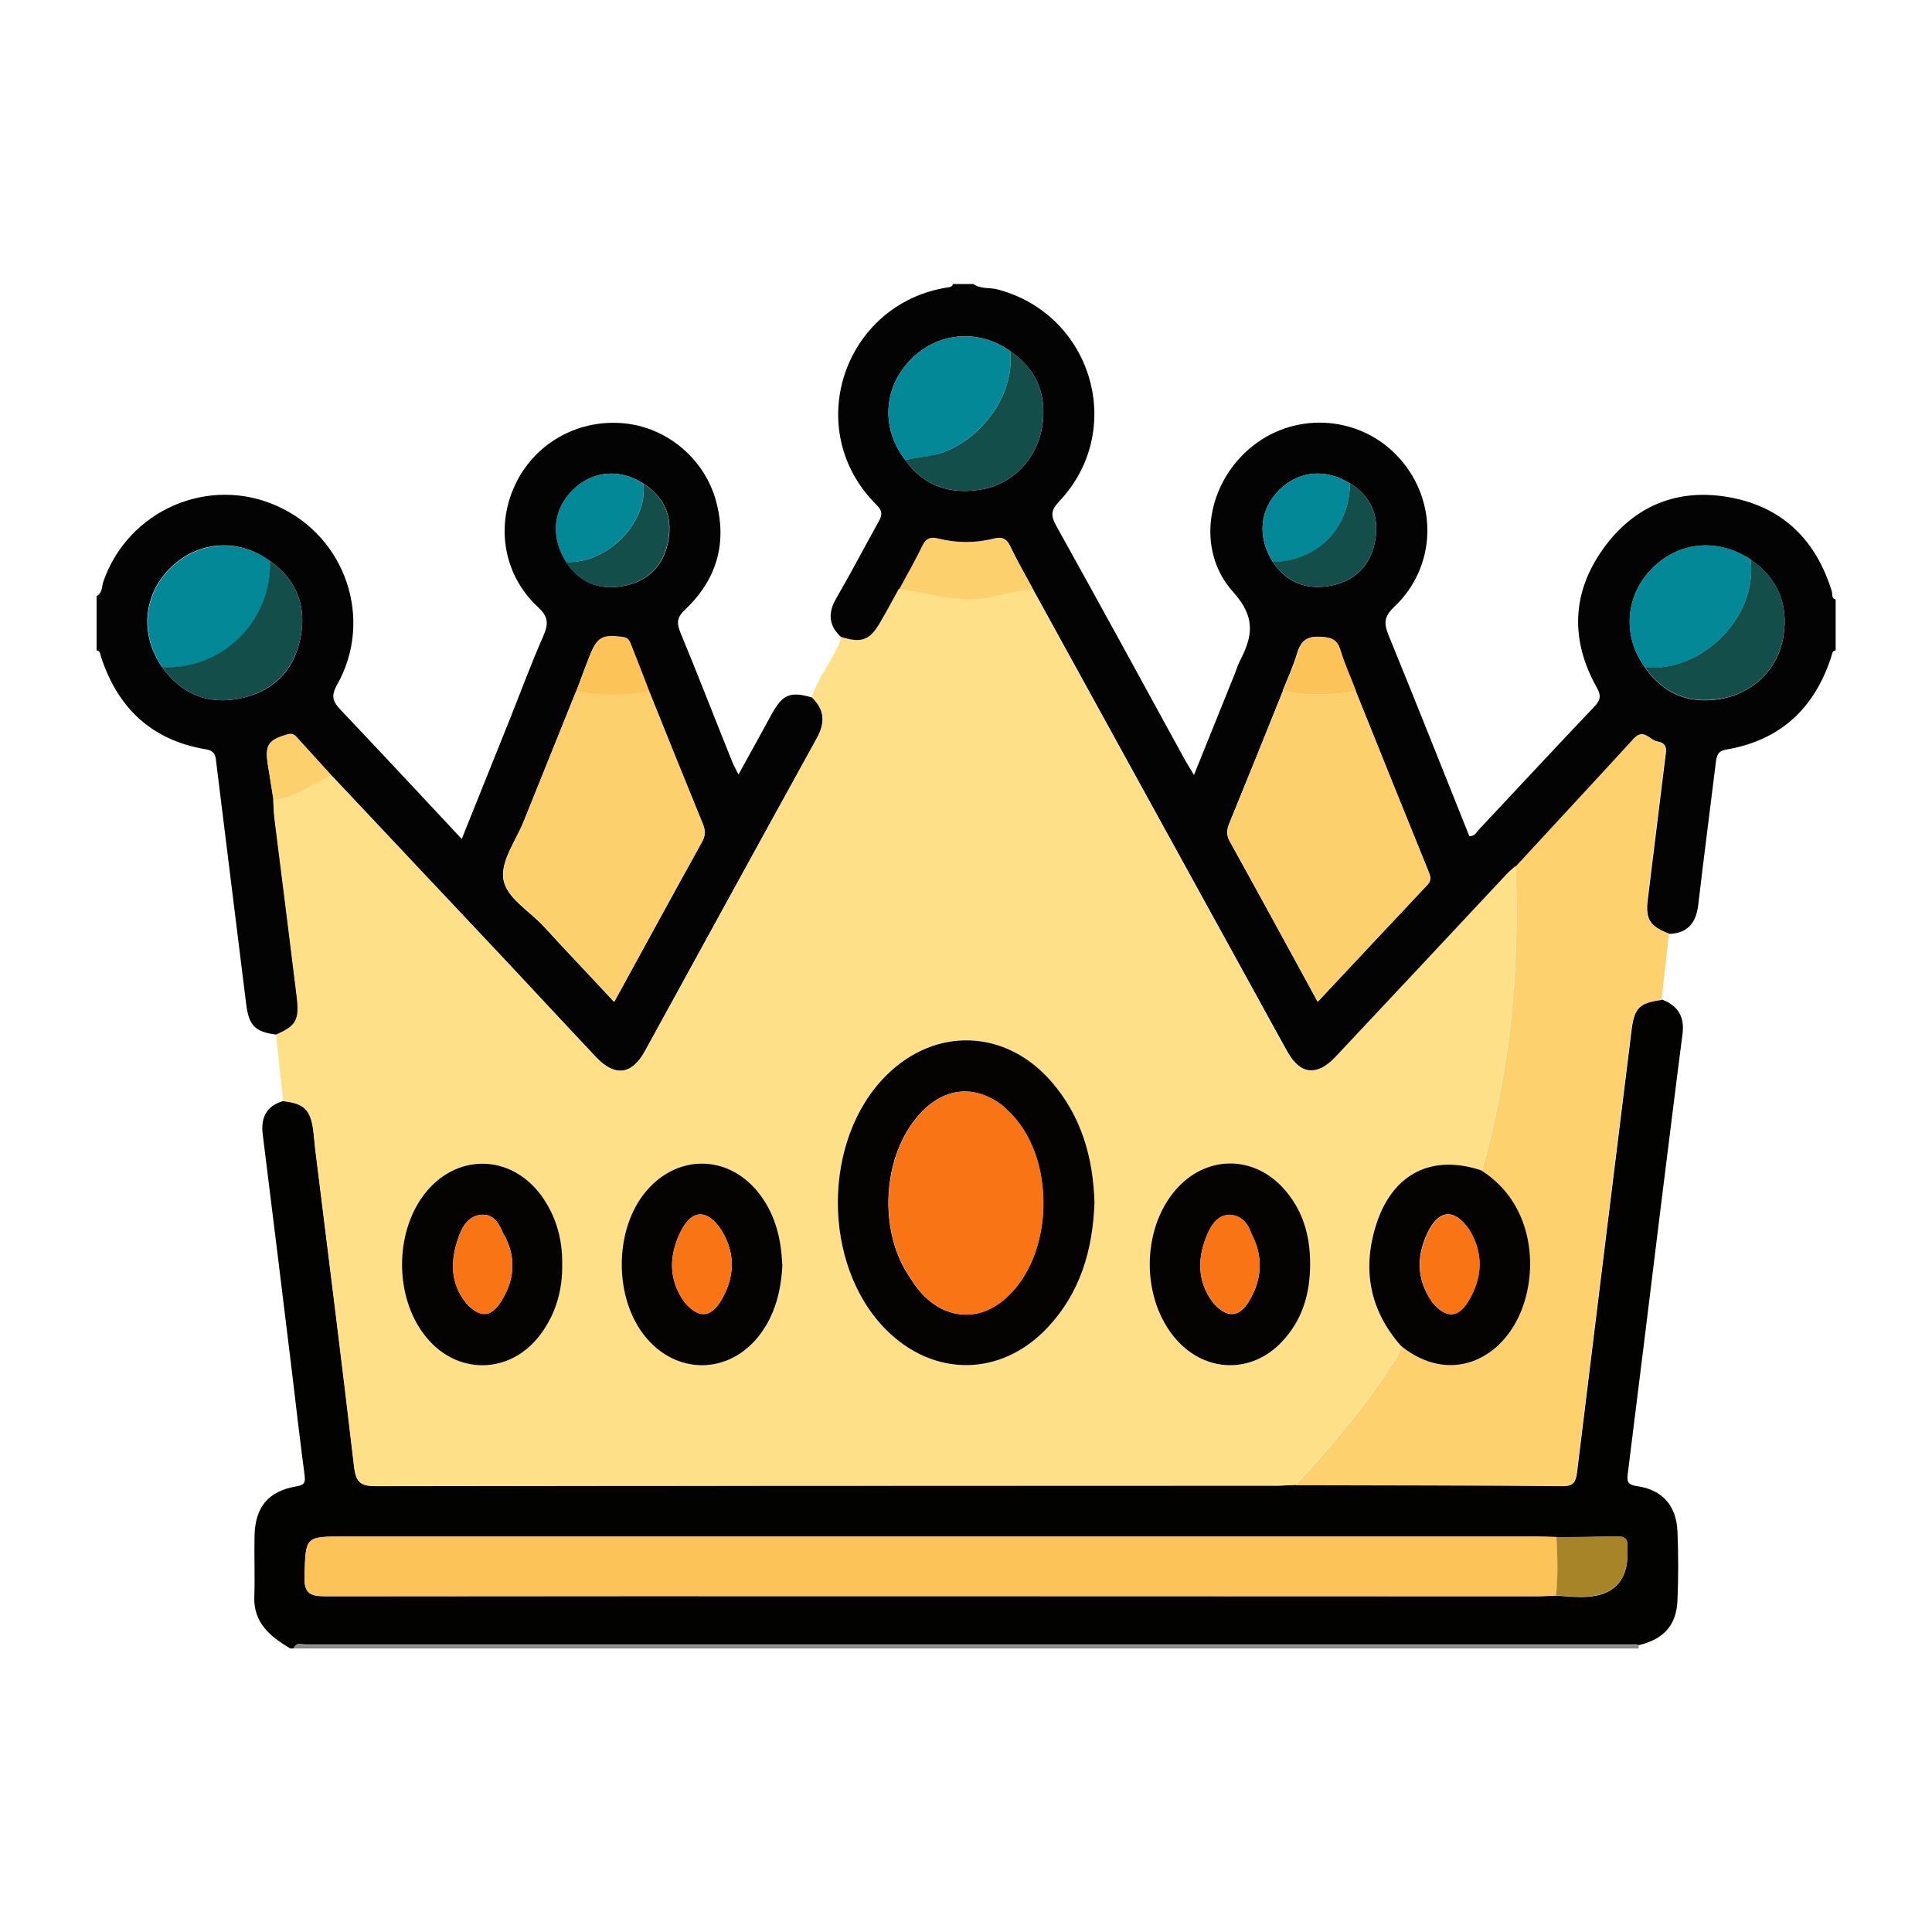 <?xml version="1.0" encoding="UTF-8"?> <svg xmlns="http://www.w3.org/2000/svg" id="a" data-name="Layer 1" viewBox="0 0 80 80"><path d="M12.16,68.26h-.14c-.82-.49-1.53-1.05-1.49-2.15.03-.84-.01-1.69.01-2.53.03-1.18.57-1.83,1.72-2.03.37-.06.39-.18.35-.49-.19-1.42-.35-2.83-.52-4.25-.4-3.28-.8-6.55-1.21-9.83-.09-.71.15-1.19.86-1.39.84.1,1.12.35,1.23,1.15.04.28.05.56.09.84.54,4.39,1.1,8.77,1.61,13.16.07.63.27.79.89.79,12.46-.02,24.92-.01,37.38-.02.23,0,.47-.02.7-.03,3.7,0,7.4.01,11.11.04.42,0,.5-.19.55-.53.75-6.11,1.5-12.22,2.26-18.33.11-.92.34-1.16,1.26-1.27.66.25.94.71.85,1.42-.31,2.39-.6,4.78-.9,7.16-.45,3.66-.9,7.33-1.36,10.99-.04.33-.07.52.39.58,1.04.15,1.61.81,1.66,1.86.04.96.04,1.92,0,2.88-.05,1.03-.57,1.59-1.59,1.84-.05,0-.09-.02-.14-.02-18.36,0-36.71,0-55.07,0-.17,0-.38-.11-.49.14ZM64.45,63.65c-.3,0-.61-.02-.91-.02-16.43,0-32.85,0-49.28,0-1.64,0-1.6,0-1.65,1.63-.02.7.2.84.86.84,16.73-.02,33.46,0,50.19,0,.26,0,.51-.02.77-.03.35.02.69.06,1.04.06q2.01,0,1.92-1.98s0-.05,0-.07c.03-.32-.09-.47-.43-.46-.84.02-1.67.03-2.51.04Z" style="fill: #020201; stroke-width: 0px;"></path><path d="M40.28,11.74c.31.25.7.15,1.05.25,3.91,1.05,5.31,5.83,2.53,8.77-.34.36-.36.58-.13,1,1.78,3.2,3.54,6.42,5.3,9.64.11.2.23.39.41.69.58-1.43,1.11-2.76,1.65-4.09.08-.19.14-.4.23-.59.53-1.02.72-1.81-.26-2.9-1.59-1.77-1.07-4.56.82-6.05,1.85-1.46,4.52-1.23,6.08.53,1.6,1.8,1.52,4.49-.23,6.14-.43.41-.43.69-.23,1.18,1.13,2.76,2.23,5.54,3.34,8.31.22.02.29-.15.39-.26,1.59-1.69,3.16-3.39,4.76-5.07.26-.27.34-.45.13-.82-1.1-1.96-1.04-3.92.26-5.74,1.28-1.79,3.09-2.54,5.28-2.13,2.18.41,3.54,1.78,4.19,3.88.04.12-.03.3.16.34v2.11c-.15.02-.15.16-.18.26-.69,2.14-2.11,3.47-4.36,3.85-.34.06-.38.24-.42.52-.24,1.97-.5,3.94-.73,5.91-.09.73-.42,1.17-1.19,1.2-.8-.3-1-.6-.9-1.41.24-1.95.48-3.89.72-5.84.03-.29.15-.64-.31-.71-.32-.05-.57-.57-.97-.12-1.62,1.77-3.26,3.53-4.89,5.3-.12.11-.25.21-.36.33-2.37,2.53-4.73,5.06-7.1,7.58-.77.81-1.46.72-2.01-.25-.42-.75-.83-1.51-1.25-2.27-3.09-5.62-6.19-11.24-9.28-16.87-.32-.6-.66-1.18-.95-1.79-.15-.32-.35-.38-.67-.3-.76.19-1.53.19-2.29,0-.32-.08-.52-.02-.67.3-.29.61-.63,1.2-.95,1.79-.26.47-.52.93-.78,1.4-.42.73-.78.86-1.62.59-.54-.48-.58-1.01-.22-1.63.6-1.03,1.15-2.09,1.73-3.13.15-.26.22-.45-.05-.72-3.16-3.11-1.37-8.36,2.94-9.02.1-.01.18-.03.21-.14h.84ZM55.9,20.02c-1-.63-2.11-.53-2.92.26-.82.81-.93,1.94-.28,2.98.6.91,1.48,1.2,2.5.97.98-.22,1.59-.9,1.75-1.89.16-.98-.18-1.79-1.05-2.33ZM37.48,19.04c.79,1.12,1.91,1.45,3.2,1.22,1.28-.23,2.28-1.29,2.48-2.63.19-1.28-.23-2.34-1.33-3.09-1.31-.94-3.01-.79-4.13.36-1.13,1.16-1.22,2.85-.22,4.14ZM68.11,27.63c.75,1.1,1.81,1.52,3.09,1.32,1.38-.22,2.41-1.22,2.64-2.56.23-1.33-.21-2.44-1.35-3.22-1.36-.9-2.98-.75-4.09.38-1.11,1.13-1.22,2.79-.29,4.08ZM53.12,28.61c-.74,1.84-1.48,3.68-2.23,5.51-.1.25-.11.47.03.72,1.21,2.18,2.4,4.37,3.64,6.64,1.54-1.64,3.04-3.25,4.54-4.84.19-.2.12-.36.04-.57-1.01-2.49-2.01-4.98-3.01-7.46-.22-.56-.47-1.11-.64-1.69-.13-.43-.35-.52-.79-.55-.58-.04-.83.16-.99.68-.16.53-.39,1.04-.6,1.56Z" style="fill: #040303; stroke-width: 0px;"></path><path d="M11.44,42.84c-.89-.11-1.14-.38-1.25-1.29-.41-3.31-.82-6.62-1.23-9.93-.03-.28-.03-.52-.42-.59-2.25-.37-3.66-1.7-4.36-3.84-.03-.11-.03-.24-.18-.26v-2.25c.25-.13.21-.39.28-.6,1.03-2.96,4.37-4.41,7.21-3.12,2.83,1.27,3.99,4.69,2.47,7.39-.27.48-.18.7.15,1.05,1.66,1.75,3.3,3.51,5.01,5.34.69-1.72,1.36-3.38,2.02-5.03.45-1.13.87-2.27,1.36-3.38.21-.49.22-.78-.22-1.19-1.41-1.3-1.76-3.3-.97-5.02.78-1.71,2.53-2.74,4.43-2.6,1.81.13,3.42,1.43,3.91,3.23.47,1.73.03,3.25-1.27,4.48-.33.31-.38.54-.21.95.74,1.79,1.44,3.6,2.16,5.39.06.14.14.28.25.5.49-.89.94-1.7,1.38-2.51.45-.81.76-.94,1.66-.68.53.51.56,1.05.2,1.7-2.39,4.31-4.75,8.64-7.12,12.96-.54.97-1.24,1.06-2.01.25-1.21-1.28-2.4-2.57-3.6-3.85-2.45-2.61-4.91-5.21-7.36-7.82-.47-.51-.93-1.03-1.4-1.54-.1-.11-.19-.22-.4-.16-.82.22-.97.43-.83,1.27.08.48.15.96.23,1.44.01.26.01.51.05.77.3,2.45.62,4.91.92,7.36.12,1-.01,1.21-.85,1.6ZM23.44,23.27c.6.91,1.47,1.2,2.49.97.98-.22,1.58-.89,1.75-1.88.17-.98-.17-1.78-1.03-2.33-.99-.64-2.11-.54-2.92.25-.83.81-.94,1.94-.28,2.99ZM11.18,23.24c-1.28-.96-2.94-.86-4.09.24-1.16,1.11-1.32,2.79-.38,4.14.8,1.12,1.89,1.57,3.23,1.3,1.34-.27,2.21-1.11,2.49-2.45.28-1.32-.11-2.44-1.25-3.24ZM23.86,28.61c-.72,1.8-1.45,3.59-2.17,5.39-.32.8-.96,1.65-.85,2.39.11.79,1.09,1.33,1.69,1.99.94,1.03,1.91,2.04,2.9,3.11,1.24-2.26,2.43-4.45,3.64-6.63.14-.26.14-.47.03-.72-.75-1.84-1.49-3.67-2.23-5.51-.24-.63-.48-1.25-.73-1.88-.07-.16-.11-.32-.36-.36-.85-.11-1.06-.01-1.38.81-.19.47-.36.95-.54,1.43Z" style="fill: #040303; stroke-width: 0px;"></path><path d="M67.86,68.14s-.02.08-.01.12H12.16c.1-.25.32-.14.49-.14,18.36,0,36.71,0,55.07,0,.05,0,.09.01.14.02Z" style="fill: #888; stroke-width: 0px;"></path><path d="M13.73,32.11c2.45,2.61,4.91,5.21,7.36,7.82,1.2,1.28,2.39,2.57,3.6,3.85.77.81,1.47.73,2.01-.25,2.38-4.32,4.74-8.64,7.12-12.96.36-.65.34-1.19-.2-1.7.19-.63.58-1.16.88-1.73.13-.25.29-.48.32-.77.84.27,1.19.15,1.62-.59.27-.46.52-.93.78-1.4,1.34.2,2.66.65,4.04.28.49-.13.99-.19,1.49-.28,3.09,5.62,6.19,11.24,9.28,16.87.42.76.82,1.52,1.25,2.27.54.97,1.24,1.06,2.01.25,2.37-2.52,4.73-5.05,7.1-7.58.11-.12.24-.22.36-.33.18,4.28-.23,8.49-1.4,12.61-2.04-.69-3.66.1-4.35,2.16-.62,1.87-.32,3.59,1,5.1-.03.27-.18.47-.32.69-1.17,1.84-2.58,3.48-4.05,5.07-.23,0-.47.03-.7.03-12.46,0-24.92,0-37.38.02-.62,0-.81-.16-.89-.79-.51-4.39-1.07-8.78-1.61-13.16-.03-.28-.05-.56-.09-.84-.12-.81-.39-1.06-1.23-1.15-.1-.92-.2-1.84-.3-2.76.84-.38.97-.59.85-1.6-.3-2.45-.61-4.91-.92-7.36-.03-.25-.03-.51-.05-.77.92-.05,1.61-.65,2.41-1ZM45.32,49.81c-.06-1.88-.54-3.6-1.8-5.04-1.89-2.16-4.78-2.26-6.81-.25-2.68,2.66-2.69,7.86-.02,10.54,1.97,1.97,4.74,1.96,6.66-.06,1.38-1.45,1.9-3.24,1.97-5.19ZM23.28,52.33c0-1.03-.26-1.99-.87-2.83-1.29-1.76-3.57-1.76-4.87-.01-1.2,1.61-1.19,4.19.03,5.78,1.3,1.69,3.57,1.68,4.83-.04.63-.86.9-1.84.88-2.9ZM54.25,52.34c0-1.19-.31-2.26-1.13-3.15-1.27-1.38-3.2-1.34-4.43.08-1.45,1.67-1.43,4.57.02,6.21,1.22,1.37,3.13,1.41,4.38.08.84-.9,1.16-2,1.16-3.21ZM32.4,52.35c-.05-1.02-.27-1.98-.88-2.83-1.29-1.77-3.55-1.79-4.87-.05-1.21,1.59-1.19,4.27.05,5.84,1.29,1.63,3.46,1.63,4.75-.01.68-.86.91-1.87.96-2.95Z" style="fill: #fde087; stroke-width: 0px;"></path><path d="M53.64,61.5c1.47-1.59,2.88-3.24,4.05-5.07.14-.22.29-.42.32-.69,2,1.61,4.2.6,5.01-1.52.69-1.8.42-4.4-1.66-5.73,1.17-4.13,1.58-8.34,1.4-12.61,1.63-1.77,3.27-3.53,4.89-5.3.41-.44.65.07.97.12.46.07.35.42.31.71-.24,1.95-.48,3.89-.72,5.84-.1.81.1,1.11.9,1.41-.1.92-.21,1.83-.31,2.75-.93.12-1.15.35-1.26,1.27-.75,6.11-1.51,12.22-2.26,18.33-.04.35-.12.53-.55.53-3.7-.03-7.4-.03-11.11-.04Z" style="fill: #fdd16d; stroke-width: 0px;"></path><path d="M64.43,66.06c-.26.01-.51.03-.77.03-16.73,0-33.46,0-50.19,0-.66,0-.89-.14-.86-.84.05-1.63.02-1.63,1.65-1.63,16.43,0,32.85,0,49.28,0,.3,0,.61.01.91.02.04.8.08,1.61-.02,2.41Z" style="fill: #fcc358; stroke-width: 0px;"></path><path d="M64.43,66.06c.09-.8.06-1.61.02-2.41.84-.01,1.67-.01,2.51-.04.34-.01.46.14.43.46,0,.02,0,.05,0,.07q.09,1.98-1.92,1.98c-.35,0-.69-.04-1.04-.06Z" style="fill: #a88429; stroke-width: 0px;"></path><path d="M56.14,28.61c1,2.49,2,4.98,3.01,7.46.08.2.15.37-.04.57-1.51,1.6-3,3.2-4.54,4.84-1.24-2.26-2.43-4.45-3.64-6.64-.14-.26-.13-.47-.03-.72.75-1.84,1.49-3.67,2.23-5.51,1,.2,2.01.2,3.01,0Z" style="fill: #fcd06d; stroke-width: 0px;"></path><path d="M68.11,27.63c-.94-1.29-.82-2.95.29-4.08,1.11-1.14,2.73-1.29,4.09-.38.3,2.45-2.1,4.7-4.38,4.47Z" style="fill: #028897; stroke-width: 0px;"></path><path d="M37.48,19.04c-1-1.29-.91-2.98.22-4.14,1.12-1.15,2.83-1.3,4.13-.36.22,1.99-1.47,3.87-3.05,4.27-.43.11-.87.16-1.3.23Z" style="fill: #028897; stroke-width: 0px;"></path><path d="M68.11,27.63c2.28.24,4.68-2.01,4.38-4.47,1.14.78,1.58,1.89,1.35,3.22-.23,1.34-1.26,2.35-2.64,2.56-1.28.2-2.34-.22-3.09-1.32Z" style="fill: #134e4a; stroke-width: 0px;"></path><path d="M37.48,19.04c.43-.08.87-.13,1.3-.23,1.59-.4,3.27-2.28,3.05-4.27,1.1.74,1.52,1.81,1.33,3.09-.2,1.34-1.2,2.4-2.48,2.63-1.28.23-2.41-.1-3.2-1.22Z" style="fill: #134e4a; stroke-width: 0px;"></path><path d="M42.77,24.39c-.5.09-1,.15-1.49.28-1.38.37-2.7-.08-4.04-.28.32-.6.66-1.18.95-1.79.15-.32.35-.38.67-.3.76.19,1.53.19,2.29,0,.32-.08.52-.02.67.3.29.61.63,1.2.95,1.79Z" style="fill: #fcd06d; stroke-width: 0px;"></path><path d="M52.7,23.26c-.65-1.05-.54-2.17.28-2.98.81-.79,1.92-.89,2.92-.26-.02,1.87-1.38,3.25-3.2,3.25Z" style="fill: #028897; stroke-width: 0px;"></path><path d="M52.7,23.26c1.82,0,3.18-1.37,3.2-3.25.87.54,1.21,1.35,1.05,2.33-.16.99-.77,1.66-1.75,1.89-1.02.23-1.89-.06-2.5-.97Z" style="fill: #134e4a; stroke-width: 0px;"></path><path d="M56.14,28.61c-1,.2-2.01.2-3.01,0,.2-.52.44-1.03.6-1.56.16-.52.4-.72.99-.68.44.03.66.12.79.55.17.57.43,1.13.64,1.69Z" style="fill: #fcc358; stroke-width: 0px;"></path><path d="M26.88,28.61c.74,1.84,1.48,3.68,2.23,5.51.1.26.11.47-.03.72-1.21,2.18-2.4,4.37-3.64,6.63-1-1.06-1.96-2.08-2.9-3.11-.6-.65-1.58-1.2-1.69-1.99-.11-.74.53-1.59.85-2.39.72-1.8,1.45-3.59,2.17-5.39,1,.2,2.01.2,3.01,0Z" style="fill: #fcd06d; stroke-width: 0px;"></path><path d="M6.72,27.63c-.93-1.35-.78-3.03.38-4.14,1.15-1.1,2.81-1.2,4.09-.25.06,2.6-2.08,4.54-4.46,4.39Z" style="fill: #028897; stroke-width: 0px;"></path><path d="M6.71,27.62c2.38.15,4.53-1.79,4.47-4.39,1.14.8,1.53,1.92,1.25,3.24-.29,1.33-1.15,2.17-2.49,2.45-1.34.27-2.43-.18-3.23-1.3Z" style="fill: #134e4a; stroke-width: 0px;"></path><path d="M23.44,23.27c-.66-1.04-.55-2.17.28-2.99.81-.79,1.93-.89,2.92-.25.19,1.6-1.51,3.34-3.2,3.24Z" style="fill: #028897; stroke-width: 0px;"></path><path d="M23.44,23.27c1.69.1,3.4-1.64,3.2-3.24.86.54,1.2,1.34,1.03,2.33-.17.99-.77,1.66-1.75,1.88-1.02.23-1.89-.05-2.49-.97Z" style="fill: #134e4a; stroke-width: 0px;"></path><path d="M26.88,28.61c-1,.2-2.01.2-3.01,0,.18-.48.36-.95.54-1.43.32-.82.53-.92,1.38-.81.25.03.29.19.36.36.25.62.49,1.25.73,1.88Z" style="fill: #fcc358; stroke-width: 0px;"></path><path d="M13.73,32.11c-.8.35-1.49.95-2.41,1-.08-.48-.15-.96-.23-1.44-.13-.84.02-1.04.83-1.27.22-.06.3.05.4.16.47.51.93,1.03,1.4,1.54Z" style="fill: #fcd06d; stroke-width: 0px;"></path><path d="M45.32,49.81c-.07,1.95-.59,3.74-1.97,5.19-1.92,2.02-4.7,2.03-6.66.06-2.67-2.68-2.66-7.89.02-10.54,2.03-2.01,4.92-1.91,6.81.25,1.26,1.44,1.75,3.17,1.8,5.04ZM41.66,45.92s-.08-.08-.11-.11c-1.17-.92-2.45-.8-3.47.32-1.57,1.73-1.74,4.9-.36,6.83.93,1.54,2.52,1.93,3.79.91,2.18-1.75,2.27-6.05.17-7.93h-.01Z" style="fill: #040302; stroke-width: 0px;"></path><path d="M23.28,52.33c.02,1.06-.25,2.04-.88,2.9-1.26,1.72-3.54,1.74-4.83.04-1.22-1.59-1.23-4.17-.03-5.78,1.3-1.74,3.58-1.74,4.87.01.61.84.88,1.79.87,2.83ZM20.87,51.15c-.18-.41-.36-.85-.87-.85-.57,0-.85.46-1.01.92-.34.96-.37,1.9.32,2.75.53.58.99.6,1.4-.02.59-.89.69-1.84.17-2.81Z" style="fill: #040302; stroke-width: 0px;"></path><path d="M54.25,52.34c0,1.21-.31,2.31-1.16,3.21-1.25,1.34-3.16,1.3-4.38-.08-1.46-1.65-1.47-4.55-.02-6.21,1.23-1.41,3.16-1.45,4.43-.08.82.89,1.13,1.96,1.13,3.15ZM50.23,53.94c.55.64,1.07.64,1.49-.06.54-.9.6-1.84.1-2.79-.14-.43-.42-.76-.88-.78-.47-.02-.75.36-.92.74-.44.99-.48,1.97.21,2.89Z" style="fill: #040302; stroke-width: 0px;"></path><path d="M32.4,52.35c-.05,1.07-.29,2.08-.96,2.95-1.28,1.64-3.46,1.64-4.75.01-1.24-1.56-1.26-4.25-.05-5.84,1.33-1.74,3.59-1.71,4.87.05.61.84.84,1.81.88,2.83ZM29.88,50.95c-.56-.87-1.21-.9-1.67,0-.51.99-.55,2.01.13,2.97.57.67,1.08.67,1.52-.07.56-.94.61-1.93.02-2.9Z" style="fill: #040302; stroke-width: 0px;"></path><path d="M61.36,48.48c2.08,1.33,2.35,3.93,1.66,5.73-.81,2.12-3.01,3.14-5.01,1.52-1.32-1.5-1.62-3.23-1-5.1.69-2.06,2.31-2.85,4.35-2.16ZM59.29,53.91c.58.69,1.08.69,1.52-.05.57-.96.63-1.96.02-2.95-.57-.84-1.21-.85-1.67.04-.51.99-.53,2,.13,2.95Z" style="fill: #040302; stroke-width: 0px;"></path><path d="M41.68,45.93s-.01-.01-.01-.01c-.04-.04-.08-.08-.11-.11-1.17-.92-2.45-.8-3.47.32-1.57,1.73-1.74,4.9-.36,6.83.93,1.54,2.52,1.93,3.79.91,2.18-1.75,2.27-6.05.17-7.93Z" style="fill: #f97415; stroke-width: 0px;"></path><path d="M41.66,45.92s-.08-.08-.11-.11c.04.04.08.08.11.11Z" style="fill: #ea6275; stroke-width: 0px;"></path><path d="M20.87,51.15c-.18-.41-.36-.85-.87-.85-.57,0-.85.46-1.01.92-.34.96-.37,1.9.32,2.75.53.58.99.6,1.4-.02.59-.89.69-1.84.17-2.81Z" style="fill: #f97415; stroke-width: 0px;"></path><path d="M51.82,51.08c-.14-.43-.42-.76-.88-.78-.47-.02-.75.36-.92.74-.44.99-.48,1.97.21,2.89.55.64,1.07.64,1.49-.06.54-.9.6-1.84.1-2.79Z" style="fill: #f97415; stroke-width: 0px;"></path><path d="M29.88,50.95c-.56-.87-1.21-.9-1.67,0-.51.99-.55,2.01.13,2.97.57.67,1.08.67,1.52-.07.56-.94.61-1.93.02-2.9Z" style="fill: #f97415; stroke-width: 0px;"></path><path d="M60.84,50.92c-.57-.84-1.21-.85-1.67.04-.51.99-.53,2,.13,2.95.58.69,1.08.69,1.52-.05.57-.96.63-1.96.02-2.95Z" style="fill: #f97415; stroke-width: 0px;"></path></svg> 